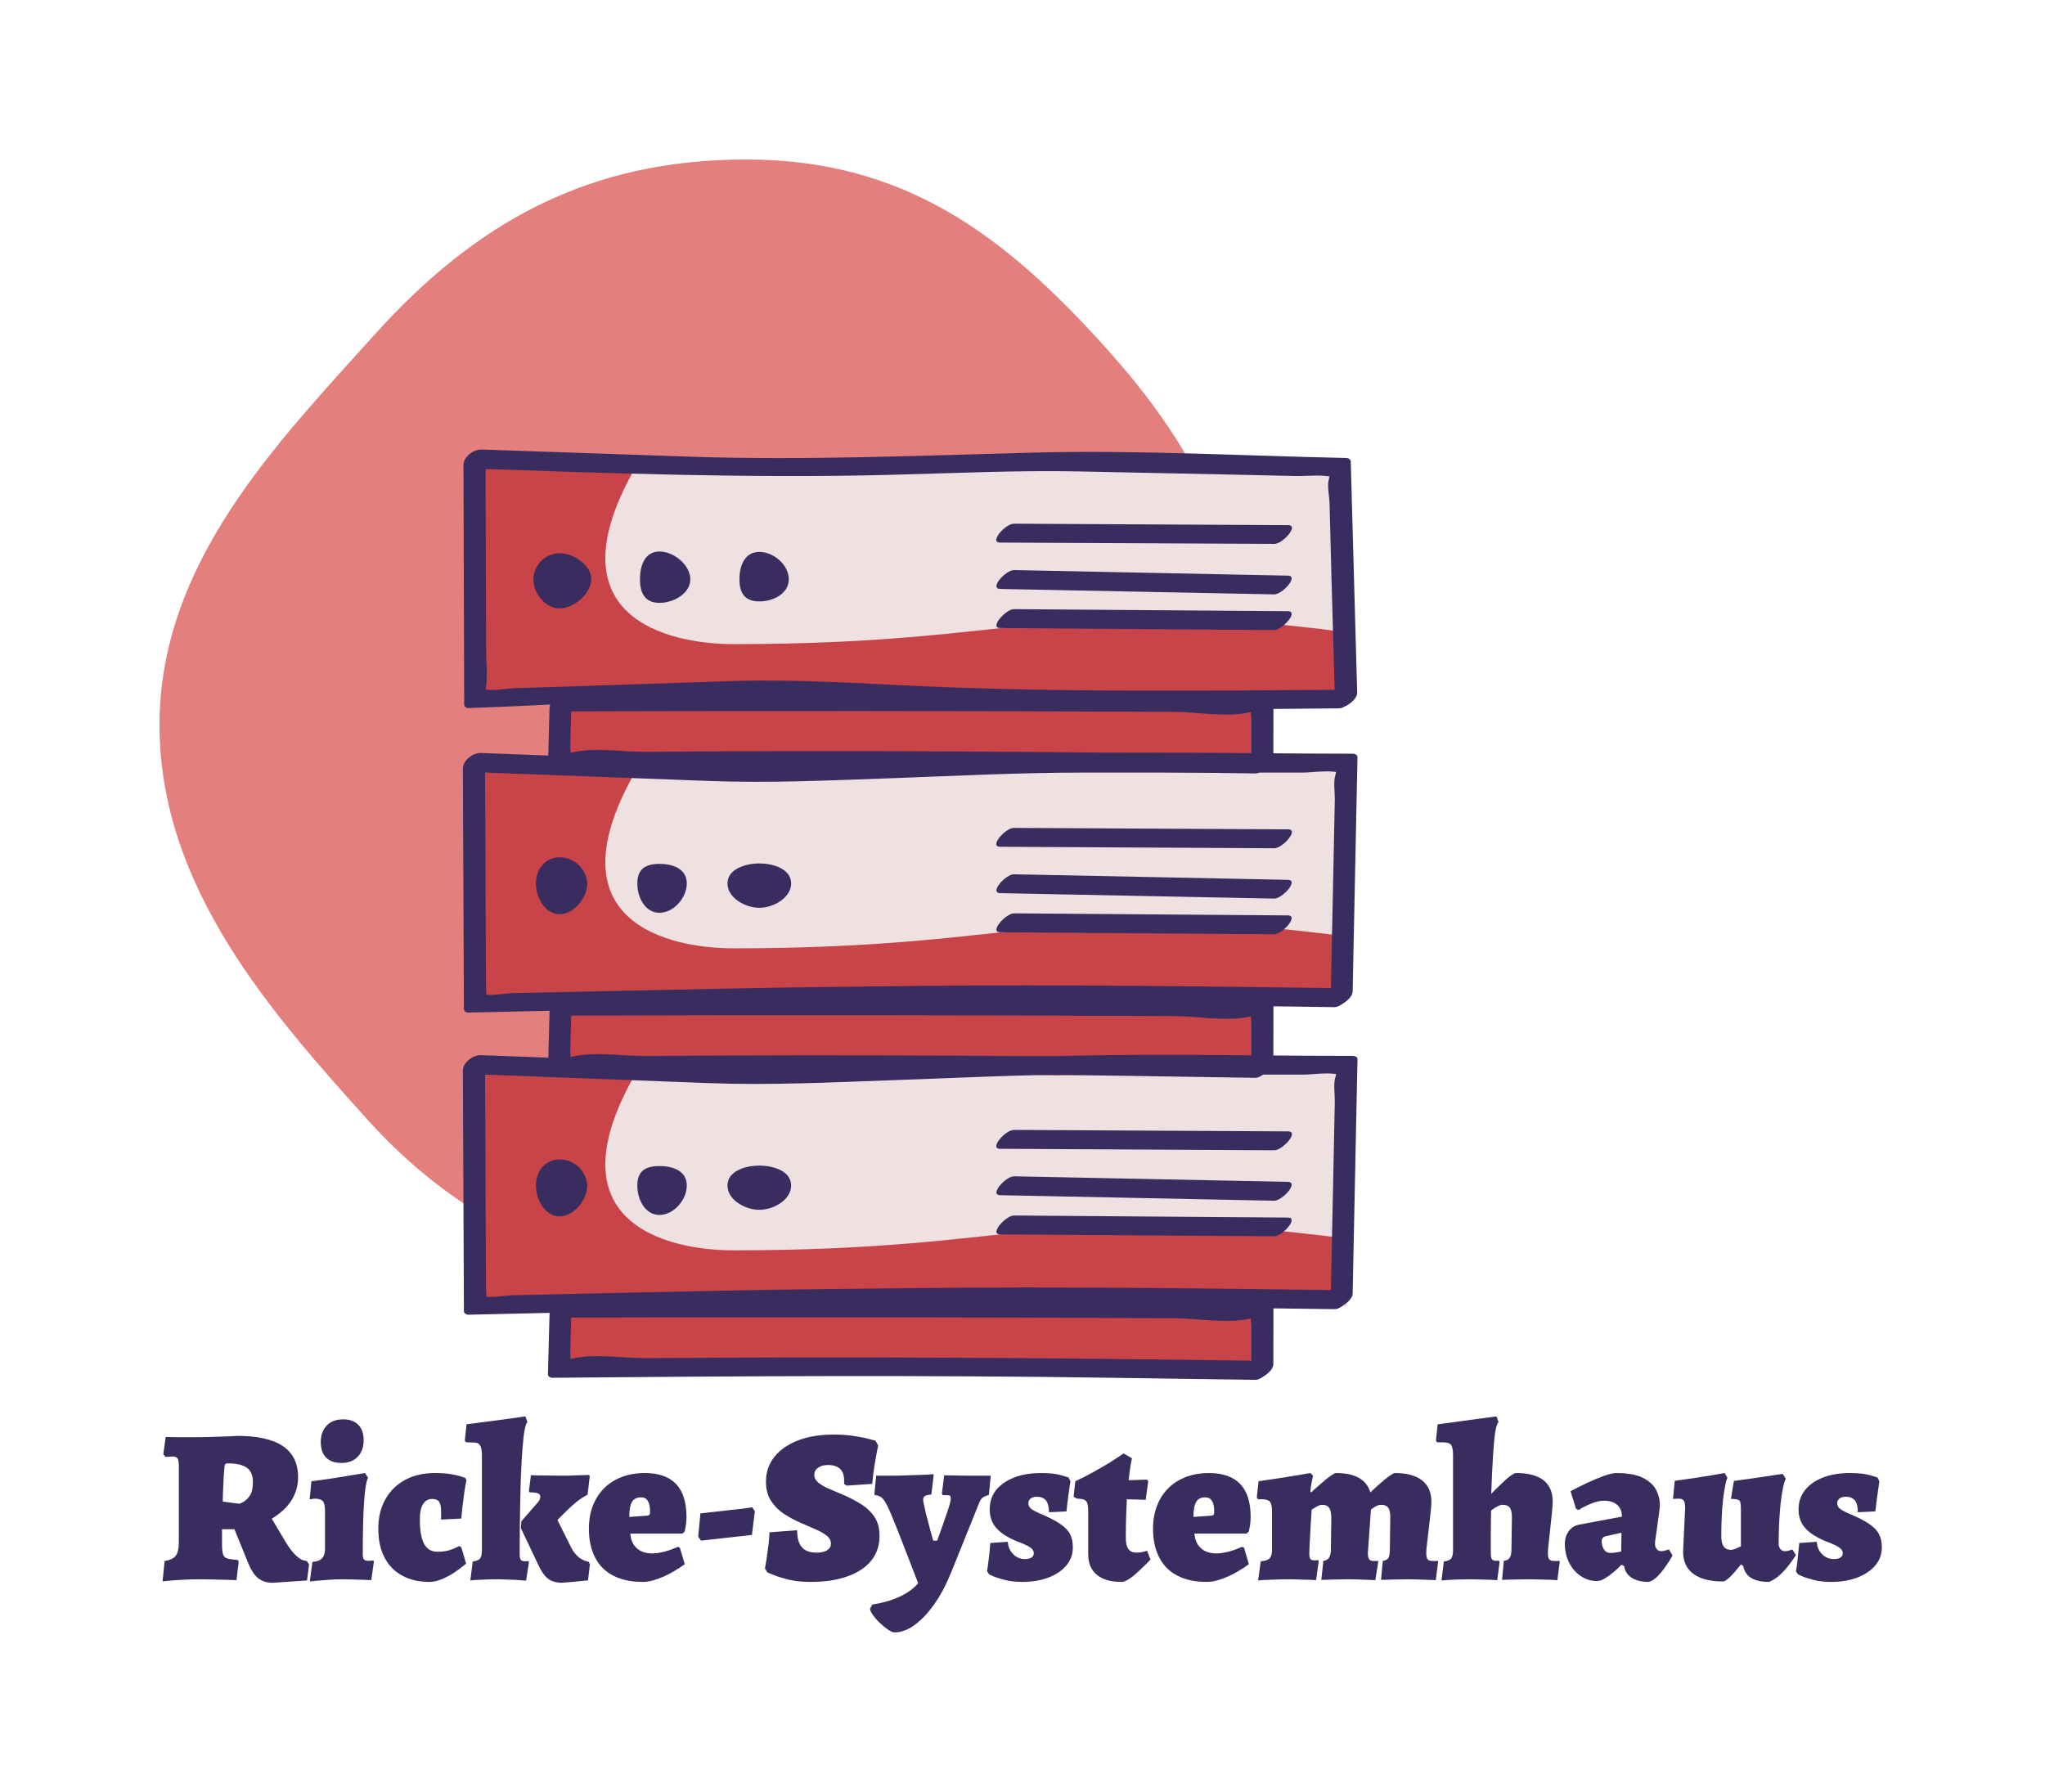 <svg xmlns="http://www.w3.org/2000/svg" version="1.1" xmlns:xlink="http://www.w3.org/1999/xlink" viewBox="0 0 13.974 12.245"><g transform="matrix(1,0,0,1,1.09,9.68)"><g clip-path="url(#SvgjsClipPath1001)"><g clip-path="url(#SvgjsClipPath1000c0fad457-b98c-492a-a9b5-c9fb8c4ff04e)"><path d=" M 7.46 -4.769 C 7.46 -3.663 7.118 -2.888 6.455 -2.151 C 5.761 -1.379 5.177 -0.883 4.098 -0.883 C 3.02 -0.883 2.117 -1.255 1.423 -2.026 C 0.759 -2.763 0 -3.621 0 -4.726 C 0 -5.832 0.802 -6.651 1.465 -7.388 C 2.159 -8.16 2.93 -8.59 4.008 -8.59 C 5.086 -8.59 5.767 -8.079 6.462 -7.308 C 7.125 -6.571 7.46 -5.874 7.46 -4.769 Z" fill="#e37f7c" transform="matrix(1,0,0,1,0,0)" fill-rule="nonzero"></path></g><g clip-path="url(#SvgjsClipPath1000c0fad457-b98c-492a-a9b5-c9fb8c4ff04e)"><path d=" M 8.065 -4.957 L 6.118 -4.927 L 4.146 -4.925 L 2.164 -4.914 L 2.199 -6.485 L 4.146 -6.547 L 6.118 -6.535 L 8.094 -6.522 L 8.065 -4.957 Z" fill="#efe0e2" transform="matrix(1,0,0,1,0,0)" fill-rule="nonzero"></path></g><g clip-path="url(#SvgjsClipPath1000c0fad457-b98c-492a-a9b5-c9fb8c4ff04e)"><path d=" M 8.064 -2.878 L 6.118 -2.807 L 4.146 -2.822 L 2.189 -2.866 L 2.18 -4.43 L 4.146 -4.481 L 6.118 -4.453 L 8.068 -4.411 L 8.064 -2.878 Z" fill="#efe0e2" transform="matrix(1,0,0,1,0,0)" fill-rule="nonzero"></path></g><g clip-path="url(#SvgjsClipPath1000c0fad457-b98c-492a-a9b5-c9fb8c4ff04e)"><path d=" M 8.115 -0.751 L 6.118 -0.801 L 4.146 -0.824 L 2.186 -0.798 L 2.156 -2.396 L 4.146 -2.414 L 6.118 -2.329 L 8.106 -2.394 L 8.115 -0.751 Z" fill="#efe0e2" transform="matrix(1,0,0,1,0,0)" fill-rule="nonzero"></path></g><g clip-path="url(#SvgjsClipPath1000c0fad457-b98c-492a-a9b5-c9fb8c4ff04e)"><path d=" M 8.113 -5.359 C 6.107 -5.62 5.948 -5.278 3.922 -5.278 C 3.483 -5.278 2.645 -5.456 3.27 -6.516 L 2.192 -6.516 C 2.19 -6.514 2.188 -6.511 2.186 -6.508 C 2.182 -6.503 2.178 -6.497 2.174 -6.492 L 2.174 -4.926 L 4.5 -4.926 C 4.709 -4.963 4.92 -4.981 5.132 -4.98 C 5.472 -4.982 5.812 -4.964 6.15 -4.926 L 7.887 -4.926 C 7.95 -4.936 8.015 -4.947 8.084 -4.959 C 8.086 -4.959 8.087 -4.96 8.089 -4.961 Z" fill="#c84449" transform="matrix(1,0,0,1,0,0)" fill-rule="nonzero"></path></g><g clip-path="url(#SvgjsClipPath1000c0fad457-b98c-492a-a9b5-c9fb8c4ff04e)"><path d=" M 2.555 -5.721 C 2.555 -5.624 2.636 -5.522 2.734 -5.522 C 2.831 -5.522 2.95 -5.624 2.95 -5.721 C 2.95 -5.819 2.831 -5.899 2.734 -5.899 C 2.636 -5.898 2.556 -5.819 2.555 -5.721 Z" fill="#382d5e" transform="matrix(1,0,0,1,0,0)" fill-rule="nonzero"></path></g><g clip-path="url(#SvgjsClipPath1000c0fad457-b98c-492a-a9b5-c9fb8c4ff04e)"><path d=" M 3.283 -5.721 C 3.283 -5.624 3.319 -5.56 3.416 -5.56 C 3.514 -5.56 3.627 -5.624 3.627 -5.721 C 3.627 -5.819 3.514 -5.911 3.416 -5.911 C 3.319 -5.911 3.283 -5.819 3.283 -5.721 Z" fill="#382d5e" transform="matrix(1,0,0,1,0,0)" fill-rule="nonzero"></path></g><g clip-path="url(#SvgjsClipPath1000c0fad457-b98c-492a-a9b5-c9fb8c4ff04e)"><path d=" M 3.963 -5.721 C 3.963 -5.624 4.001 -5.57 4.099 -5.57 C 4.196 -5.57 4.3 -5.624 4.3 -5.721 C 4.3 -5.819 4.197 -5.908 4.099 -5.908 C 4.001 -5.908 3.963 -5.819 3.963 -5.721 Z" fill="#382d5e" transform="matrix(1,0,0,1,0,0)" fill-rule="nonzero"></path></g><g clip-path="url(#SvgjsClipPath1000c0fad457-b98c-492a-a9b5-c9fb8c4ff04e)"><path d=" M 8.155 -4.967 C 7.172 -4.959 6.196 -4.948 5.214 -4.99 C 4.785 -5.009 4.356 -5.039 3.927 -5.026 L 2.904 -4.992 L 2.434 -4.977 C 2.366 -4.975 2.275 -4.956 2.208 -4.97 C 2.252 -4.961 2.222 -4.943 2.233 -4.999 C 2.238 -5.059 2.238 -5.118 2.232 -5.177 L 2.23 -5.731 L 2.228 -6.585 L 2.106 -6.479 C 3.072 -6.446 4.03 -6.41 4.997 -6.435 C 5.429 -6.446 5.862 -6.467 6.294 -6.458 L 7.305 -6.437 L 7.758 -6.427 C 7.837 -6.425 7.933 -6.438 8.01 -6.421 C 7.975 -6.429 8.005 -6.454 7.99 -6.403 C 7.978 -6.36 7.993 -6.292 7.995 -6.247 L 8.009 -5.705 L 8.033 -4.862 C 8.035 -4.8 8.185 -4.882 8.184 -4.945 L 8.14 -6.527 C 8.139 -6.541 8.123 -6.55 8.111 -6.55 C 7.401 -6.565 6.688 -6.605 5.977 -6.587 C 5.192 -6.566 4.409 -6.533 3.623 -6.559 L 2.2 -6.608 C 2.147 -6.61 2.077 -6.558 2.077 -6.502 L 2.082 -4.864 C 2.082 -4.851 2.099 -4.84 2.11 -4.841 C 2.824 -4.864 3.548 -4.929 4.261 -4.898 C 5.044 -4.865 5.825 -4.819 6.608 -4.826 L 8.061 -4.839 C 8.118 -4.839 8.233 -4.968 8.155 -4.967 Z" fill="#382d5e" transform="matrix(1,0,0,1,0,0)" fill-rule="nonzero"></path></g><g clip-path="url(#SvgjsClipPath1000c0fad457-b98c-492a-a9b5-c9fb8c4ff04e)"><path d=" M 7.71 -5.746 L 5.839 -5.784 C 5.783 -5.785 5.667 -5.657 5.745 -5.655 L 7.616 -5.618 C 7.672 -5.616 7.788 -5.745 7.71 -5.746 Z" fill="#382d5e" transform="matrix(1,0,0,1,0,0)" fill-rule="nonzero"></path></g><g clip-path="url(#SvgjsClipPath1000c0fad457-b98c-492a-a9b5-c9fb8c4ff04e)"><path d=" M 7.712 -6.091 L 5.838 -6.101 C 5.781 -6.101 5.666 -5.973 5.744 -5.972 L 7.618 -5.963 C 7.674 -5.962 7.79 -6.091 7.712 -6.091 Z" fill="#382d5e" transform="matrix(1,0,0,1,0,0)" fill-rule="nonzero"></path></g><g clip-path="url(#SvgjsClipPath1000c0fad457-b98c-492a-a9b5-c9fb8c4ff04e)"><path d=" M 7.71 -5.503 L 5.839 -5.517 C 5.783 -5.517 5.667 -5.388 5.745 -5.388 L 7.616 -5.374 C 7.672 -5.374 7.788 -5.502 7.71 -5.503 Z" fill="#382d5e" transform="matrix(1,0,0,1,0,0)" fill-rule="nonzero"></path></g><g clip-path="url(#SvgjsClipPath1000c0fad457-b98c-492a-a9b5-c9fb8c4ff04e)"><path d=" M 7.536 -4.458 L 5.132 -4.493 L 2.729 -4.473 L 2.741 -4.883 L 5.132 -4.891 L 7.537 -4.876 L 7.536 -4.458 Z" fill="#c84449" transform="matrix(1,0,0,1,0,0)" fill-rule="nonzero"></path></g><g clip-path="url(#SvgjsClipPath1000c0fad457-b98c-492a-a9b5-c9fb8c4ff04e)"><path d=" M 7.583 -4.522 C 6.163 -4.543 4.747 -4.554 3.328 -4.542 C 3.174 -4.54 2.967 -4.575 2.817 -4.537 C 2.805 -4.535 2.791 -4.534 2.779 -4.537 C 2.822 -4.519 2.805 -4.538 2.807 -4.591 L 2.816 -4.924 L 2.694 -4.818 C 4.109 -4.823 5.523 -4.822 6.938 -4.815 C 7.092 -4.814 7.297 -4.776 7.448 -4.812 C 7.461 -4.814 7.474 -4.814 7.487 -4.811 C 7.443 -4.83 7.461 -4.808 7.461 -4.755 L 7.461 -4.416 C 7.461 -4.356 7.611 -4.437 7.611 -4.499 L 7.612 -4.917 C 7.612 -4.93 7.595 -4.94 7.584 -4.94 C 6.314 -4.948 5.044 -4.955 3.773 -4.95 L 2.788 -4.947 C 2.733 -4.947 2.667 -4.898 2.665 -4.841 L 2.654 -4.431 C 2.653 -4.418 2.671 -4.408 2.682 -4.408 C 3.96 -4.419 5.235 -4.427 6.513 -4.408 L 7.489 -4.394 C 7.546 -4.393 7.661 -4.521 7.583 -4.522 Z" fill="#382d5e" transform="matrix(1,0,0,1,0,0)" fill-rule="nonzero"></path></g><g clip-path="url(#SvgjsClipPath1000c0fad457-b98c-492a-a9b5-c9fb8c4ff04e)"><path d=" M 8.113 -3.28 C 6.107 -3.541 5.948 -3.199 3.922 -3.199 C 3.483 -3.199 2.645 -3.377 3.27 -4.438 L 2.192 -4.438 C 2.19 -4.435 2.188 -4.432 2.186 -4.429 C 2.182 -4.424 2.178 -4.418 2.174 -4.413 L 2.174 -2.847 L 4.5 -2.847 C 4.709 -2.884 4.92 -2.902 5.132 -2.901 C 5.472 -2.903 5.812 -2.885 6.15 -2.847 L 7.887 -2.847 C 7.95 -2.857 8.015 -2.868 8.084 -2.88 C 8.086 -2.881 8.087 -2.881 8.089 -2.882 Z" fill="#c84449" transform="matrix(1,0,0,1,0,0)" fill-rule="nonzero"></path></g><g clip-path="url(#SvgjsClipPath1000c0fad457-b98c-492a-a9b5-c9fb8c4ff04e)"><path d=" M 2.572 -3.642 C 2.572 -3.545 2.636 -3.432 2.734 -3.432 C 2.831 -3.432 2.923 -3.545 2.923 -3.642 C 2.917 -3.743 2.834 -3.821 2.734 -3.821 C 2.636 -3.821 2.572 -3.74 2.572 -3.642 Z" fill="#382d5e" transform="matrix(1,0,0,1,0,0)" fill-rule="nonzero"></path></g><g clip-path="url(#SvgjsClipPath1000c0fad457-b98c-492a-a9b5-c9fb8c4ff04e)"><path d=" M 3.265 -3.642 C 3.265 -3.545 3.319 -3.442 3.416 -3.442 C 3.514 -3.442 3.603 -3.545 3.603 -3.642 C 3.603 -3.74 3.514 -3.776 3.416 -3.776 C 3.319 -3.776 3.265 -3.74 3.265 -3.642 Z" fill="#382d5e" transform="matrix(1,0,0,1,0,0)" fill-rule="nonzero"></path></g><g clip-path="url(#SvgjsClipPath1000c0fad457-b98c-492a-a9b5-c9fb8c4ff04e)"><path d=" M 3.881 -3.642 C 3.881 -3.545 4.001 -3.476 4.099 -3.476 C 4.196 -3.476 4.316 -3.545 4.316 -3.642 C 4.316 -3.74 4.197 -3.779 4.099 -3.779 C 4.001 -3.779 3.881 -3.74 3.881 -3.642 Z" fill="#382d5e" transform="matrix(1,0,0,1,0,0)" fill-rule="nonzero"></path></g><g clip-path="url(#SvgjsClipPath1000c0fad457-b98c-492a-a9b5-c9fb8c4ff04e)"><path d=" M 8.125 -2.926 C 7.142 -2.939 6.161 -2.952 5.179 -2.942 C 4.749 -2.937 4.319 -2.933 3.889 -2.924 L 2.853 -2.902 L 2.41 -2.893 C 2.355 -2.892 2.256 -2.869 2.203 -2.888 C 2.247 -2.872 2.231 -2.88 2.231 -2.938 L 2.23 -3.116 L 2.228 -3.671 L 2.224 -4.511 L 2.102 -4.405 L 3.747 -4.343 C 4.171 -4.327 4.591 -4.347 5.015 -4.362 C 5.448 -4.378 5.88 -4.4 6.313 -4.4 L 7.328 -4.4 L 7.81 -4.4 C 7.883 -4.4 7.986 -4.419 8.057 -4.4 C 8.017 -4.411 8.051 -4.431 8.035 -4.383 C 8.02 -4.339 8.032 -4.262 8.031 -4.216 L 8.02 -3.674 L 8.002 -2.82 C 8.001 -2.76 8.152 -2.841 8.153 -2.903 L 8.186 -4.506 C 8.187 -4.519 8.169 -4.529 8.158 -4.529 C 7.44 -4.529 6.72 -4.549 6.002 -4.523 C 5.211 -4.495 4.424 -4.45 3.633 -4.479 L 2.196 -4.534 C 2.143 -4.536 2.073 -4.484 2.073 -4.428 L 2.08 -2.783 C 2.08 -2.77 2.097 -2.759 2.108 -2.76 C 3.598 -2.791 5.089 -2.837 6.579 -2.817 L 8.03 -2.797 C 8.088 -2.797 8.203 -2.925 8.125 -2.926 Z" fill="#382d5e" transform="matrix(1,0,0,1,0,0)" fill-rule="nonzero"></path></g><g clip-path="url(#SvgjsClipPath1000c0fad457-b98c-492a-a9b5-c9fb8c4ff04e)"><path d=" M 7.71 -3.667 L 5.839 -3.705 C 5.783 -3.706 5.667 -3.578 5.745 -3.576 L 7.616 -3.539 C 7.672 -3.537 7.788 -3.666 7.71 -3.667 Z" fill="#382d5e" transform="matrix(1,0,0,1,0,0)" fill-rule="nonzero"></path></g><g clip-path="url(#SvgjsClipPath1000c0fad457-b98c-492a-a9b5-c9fb8c4ff04e)"><path d=" M 7.712 -4.012 L 5.838 -4.022 C 5.781 -4.022 5.666 -3.894 5.744 -3.893 L 7.618 -3.883 C 7.674 -3.883 7.79 -4.012 7.712 -4.012 Z" fill="#382d5e" transform="matrix(1,0,0,1,0,0)" fill-rule="nonzero"></path></g><g clip-path="url(#SvgjsClipPath1000c0fad457-b98c-492a-a9b5-c9fb8c4ff04e)"><path d=" M 7.71 -3.424 L 5.839 -3.438 C 5.783 -3.438 5.667 -3.309 5.745 -3.309 L 7.616 -3.295 C 7.672 -3.295 7.788 -3.423 7.71 -3.424 Z" fill="#382d5e" transform="matrix(1,0,0,1,0,0)" fill-rule="nonzero"></path></g><g clip-path="url(#SvgjsClipPath1000c0fad457-b98c-492a-a9b5-c9fb8c4ff04e)"><path d=" M 7.536 -2.379 L 5.132 -2.414 L 2.729 -2.393 L 2.741 -2.804 L 5.132 -2.812 L 7.537 -2.797 L 7.536 -2.379 Z" fill="#c84449" transform="matrix(1,0,0,1,0,0)" fill-rule="nonzero"></path></g><g clip-path="url(#SvgjsClipPath1000c0fad457-b98c-492a-a9b5-c9fb8c4ff04e)"><path d=" M 7.583 -2.443 C 6.163 -2.464 4.747 -2.475 3.328 -2.463 C 3.174 -2.461 2.967 -2.496 2.817 -2.458 C 2.805 -2.456 2.791 -2.455 2.779 -2.458 C 2.822 -2.44 2.805 -2.459 2.807 -2.512 L 2.816 -2.845 L 2.694 -2.739 C 4.109 -2.744 5.523 -2.743 6.938 -2.736 C 7.092 -2.735 7.297 -2.697 7.448 -2.732 C 7.461 -2.735 7.474 -2.735 7.487 -2.732 C 7.443 -2.751 7.461 -2.728 7.461 -2.676 L 7.461 -2.337 C 7.461 -2.277 7.611 -2.358 7.611 -2.42 L 7.612 -2.838 C 7.612 -2.851 7.595 -2.861 7.584 -2.861 C 6.314 -2.869 5.044 -2.876 3.773 -2.871 L 2.788 -2.868 C 2.733 -2.868 2.667 -2.819 2.665 -2.762 L 2.654 -2.352 C 2.653 -2.339 2.671 -2.329 2.682 -2.329 C 3.96 -2.34 5.235 -2.348 6.513 -2.329 L 7.489 -2.314 C 7.546 -2.314 7.661 -2.442 7.583 -2.443 Z" fill="#382d5e" transform="matrix(1,0,0,1,0,0)" fill-rule="nonzero"></path></g><g clip-path="url(#SvgjsClipPath1000c0fad457-b98c-492a-a9b5-c9fb8c4ff04e)"><path d=" M 8.113 -1.215 C 6.107 -1.477 5.948 -1.135 3.922 -1.135 C 3.483 -1.135 2.645 -1.313 3.27 -2.373 L 2.192 -2.373 C 2.19 -2.37 2.188 -2.368 2.186 -2.365 C 2.182 -2.359 2.178 -2.354 2.174 -2.348 L 2.174 -0.783 L 4.5 -0.783 C 4.709 -0.819 4.92 -0.838 5.132 -0.837 C 5.472 -0.838 5.812 -0.82 6.15 -0.783 L 7.887 -0.783 C 7.95 -0.793 8.015 -0.803 8.084 -0.816 C 8.086 -0.816 8.087 -0.817 8.089 -0.817 Z" fill="#c84449" transform="matrix(1,0,0,1,0,0)" fill-rule="nonzero"></path></g><g clip-path="url(#SvgjsClipPath1000c0fad457-b98c-492a-a9b5-c9fb8c4ff04e)"><path d=" M 2.572 -1.578 C 2.572 -1.48 2.636 -1.367 2.734 -1.367 C 2.831 -1.367 2.923 -1.48 2.923 -1.578 C 2.917 -1.678 2.834 -1.757 2.734 -1.756 C 2.636 -1.756 2.572 -1.676 2.572 -1.578 Z" fill="#382d5e" transform="matrix(1,0,0,1,0,0)" fill-rule="nonzero"></path></g><g clip-path="url(#SvgjsClipPath1000c0fad457-b98c-492a-a9b5-c9fb8c4ff04e)"><path d=" M 3.265 -1.578 C 3.265 -1.48 3.319 -1.377 3.416 -1.377 C 3.514 -1.377 3.603 -1.48 3.603 -1.578 C 3.603 -1.675 3.514 -1.711 3.416 -1.711 C 3.319 -1.711 3.265 -1.676 3.265 -1.578 Z" fill="#382d5e" transform="matrix(1,0,0,1,0,0)" fill-rule="nonzero"></path></g><g clip-path="url(#SvgjsClipPath1000c0fad457-b98c-492a-a9b5-c9fb8c4ff04e)"><path d=" M 3.881 -1.578 C 3.881 -1.48 4.001 -1.412 4.099 -1.412 C 4.196 -1.412 4.316 -1.48 4.316 -1.578 C 4.316 -1.676 4.197 -1.714 4.099 -1.714 C 4.001 -1.714 3.881 -1.676 3.881 -1.578 Z" fill="#382d5e" transform="matrix(1,0,0,1,0,0)" fill-rule="nonzero"></path></g><g clip-path="url(#SvgjsClipPath1000c0fad457-b98c-492a-a9b5-c9fb8c4ff04e)"><path d=" M 8.125 -0.862 C 7.142 -0.875 6.161 -0.888 5.179 -0.877 C 4.749 -0.872 4.319 -0.869 3.889 -0.86 L 2.853 -0.838 L 2.41 -0.828 C 2.355 -0.827 2.256 -0.805 2.203 -0.824 C 2.247 -0.808 2.231 -0.815 2.231 -0.874 L 2.23 -1.052 L 2.228 -1.606 L 2.224 -2.446 L 2.102 -2.341 L 3.747 -2.278 C 4.171 -2.262 4.591 -2.283 5.015 -2.298 C 5.448 -2.313 5.88 -2.336 6.313 -2.336 L 7.328 -2.336 L 7.81 -2.336 C 7.883 -2.336 7.986 -2.354 8.057 -2.336 C 8.017 -2.346 8.051 -2.366 8.035 -2.318 C 8.02 -2.274 8.032 -2.198 8.031 -2.152 L 8.02 -1.609 L 8.002 -0.756 C 8.001 -0.696 8.152 -0.777 8.153 -0.839 L 8.186 -2.442 C 8.187 -2.455 8.169 -2.464 8.158 -2.464 C 7.44 -2.464 6.72 -2.484 6.002 -2.458 C 5.211 -2.43 4.424 -2.385 3.633 -2.415 L 2.196 -2.469 C 2.143 -2.471 2.073 -2.419 2.073 -2.363 L 2.08 -0.718 C 2.08 -0.705 2.097 -0.695 2.108 -0.695 C 3.598 -0.727 5.089 -0.772 6.579 -0.752 L 8.03 -0.733 C 8.088 -0.732 8.203 -0.861 8.125 -0.862 Z" fill="#382d5e" transform="matrix(1,0,0,1,0,0)" fill-rule="nonzero"></path></g><g clip-path="url(#SvgjsClipPath1000c0fad457-b98c-492a-a9b5-c9fb8c4ff04e)"><path d=" M 7.71 -1.603 L 5.839 -1.641 C 5.783 -1.642 5.667 -1.513 5.745 -1.512 L 7.616 -1.474 C 7.672 -1.473 7.788 -1.601 7.71 -1.603 Z" fill="#382d5e" transform="matrix(1,0,0,1,0,0)" fill-rule="nonzero"></path></g><g clip-path="url(#SvgjsClipPath1000c0fad457-b98c-492a-a9b5-c9fb8c4ff04e)"><path d=" M 7.712 -1.948 L 5.838 -1.958 C 5.781 -1.958 5.666 -1.829 5.744 -1.829 L 7.618 -1.819 C 7.674 -1.819 7.79 -1.947 7.712 -1.948 Z" fill="#382d5e" transform="matrix(1,0,0,1,0,0)" fill-rule="nonzero"></path></g><g clip-path="url(#SvgjsClipPath1000c0fad457-b98c-492a-a9b5-c9fb8c4ff04e)"><path d=" M 7.71 -1.359 L 5.839 -1.373 C 5.783 -1.373 5.667 -1.245 5.745 -1.244 L 7.616 -1.231 C 7.672 -1.23 7.788 -1.359 7.71 -1.359 Z" fill="#382d5e" transform="matrix(1,0,0,1,0,0)" fill-rule="nonzero"></path></g><g clip-path="url(#SvgjsClipPath1000c0fad457-b98c-492a-a9b5-c9fb8c4ff04e)"><path d=" M 7.536 -0.314 L 5.132 -0.35 L 2.729 -0.329 L 2.741 -0.739 L 5.132 -0.747 L 7.537 -0.732 L 7.536 -0.314 Z" fill="#c84449" transform="matrix(1,0,0,1,0,0)" fill-rule="nonzero"></path></g><g clip-path="url(#SvgjsClipPath1000c0fad457-b98c-492a-a9b5-c9fb8c4ff04e)"><path d=" M 7.583 -0.379 C 6.163 -0.4 4.747 -0.41 3.328 -0.398 C 3.174 -0.397 2.967 -0.432 2.817 -0.394 C 2.805 -0.391 2.791 -0.391 2.779 -0.393 C 2.822 -0.375 2.805 -0.395 2.807 -0.448 L 2.816 -0.781 L 2.694 -0.675 C 4.109 -0.68 5.523 -0.678 6.938 -0.671 C 7.092 -0.67 7.297 -0.633 7.448 -0.668 C 7.461 -0.67 7.474 -0.67 7.487 -0.668 C 7.443 -0.687 7.461 -0.664 7.461 -0.612 L 7.461 -0.273 C 7.461 -0.212 7.611 -0.294 7.611 -0.356 L 7.612 -0.774 C 7.612 -0.787 7.595 -0.796 7.584 -0.796 C 6.314 -0.804 5.044 -0.811 3.773 -0.807 L 2.788 -0.803 C 2.733 -0.803 2.667 -0.755 2.665 -0.697 L 2.654 -0.287 C 2.653 -0.274 2.671 -0.264 2.682 -0.264 C 3.96 -0.276 5.235 -0.283 6.513 -0.264 L 7.489 -0.25 C 7.546 -0.249 7.661 -0.378 7.583 -0.379 Z" fill="#382d5e" transform="matrix(1,0,0,1,0,0)" fill-rule="nonzero"></path></g></g><g><path d=" M 0.775 1.137 Q 0.713 1.137 0.673 1.105 Q 0.635 1.074 0.605 1 L 0.512 0.771 L 0.427 0.771 L 0.427 0.873 Q 0.427 0.919 0.434 0.942 Q 0.441 0.965 0.464 0.971 Q 0.486 0.978 0.534 0.981 L 0.541 0.993 L 0.526 1.119 Q 0.526 1.119 0.498 1.118 Q 0.47 1.117 0.427 1.116 Q 0.386 1.115 0.345 1.114 Q 0.304 1.113 0.281 1.113 Q 0.225 1.113 0.165 1.116 Q 0.105 1.119 0.063 1.123 Q 0.021 1.127 0.021 1.127 L 0.035 0.988 Q 0.09 0.98 0.111 0.952 Q 0.132 0.924 0.132 0.861 L 0.132 0.341 Q 0.132 0.303 0.124 0.289 Q 0.116 0.274 0.093 0.274 Q 0.076 0.274 0.059 0.276 Q 0.041 0.277 0.041 0.277 L 0.026 0.259 L 0.042 0.141 Q 0.042 0.141 0.066 0.141 Q 0.09 0.141 0.125 0.142 Q 0.161 0.142 0.197 0.142 Q 0.233 0.142 0.255 0.142 Q 0.282 0.142 0.328 0.141 Q 0.373 0.139 0.421 0.138 Q 0.468 0.136 0.5 0.135 Q 0.532 0.133 0.532 0.133 Q 0.74 0.133 0.843 0.203 Q 0.947 0.273 0.947 0.415 Q 0.947 0.502 0.901 0.575 Q 0.855 0.646 0.767 0.699 L 0.86 0.855 Q 0.898 0.919 0.935 0.953 Q 0.972 0.987 1.005 0.987 L 1.022 1.011 L 1.008 1.121 L 0.775 1.137 M 0.546 0.597 Q 0.572 0.587 0.589 0.573 Q 0.606 0.559 0.617 0.542 Q 0.629 0.525 0.633 0.501 Q 0.638 0.477 0.638 0.446 Q 0.638 0.381 0.597 0.351 Q 0.556 0.321 0.468 0.321 Q 0.453 0.321 0.449 0.327 Q 0.444 0.333 0.443 0.354 Q 0.438 0.411 0.436 0.468 Q 0.433 0.525 0.432 0.582 L 0.546 0.597 M 1.027 1.128 L 1.045 0.994 Q 1.089 0.992 1.11 0.97 Q 1.131 0.948 1.131 0.906 L 1.131 0.649 Q 1.131 0.597 1.117 0.58 Q 1.102 0.562 1.059 0.562 Q 1.053 0.562 1.039 0.565 Q 1.026 0.567 1.026 0.567 L 1.038 0.443 Q 1.105 0.435 1.171 0.425 Q 1.236 0.415 1.289 0.406 Q 1.342 0.397 1.374 0.392 Q 1.405 0.387 1.405 0.387 L 1.425 0.42 Q 1.416 0.436 1.409 0.478 Q 1.402 0.519 1.398 0.584 Q 1.393 0.649 1.391 0.74 Q 1.389 0.829 1.389 0.942 Q 1.389 0.968 1.397 0.977 Q 1.405 0.987 1.426 0.987 Q 1.437 0.987 1.449 0.986 Q 1.461 0.984 1.461 0.984 L 1.465 0.992 L 1.447 1.119 Q 1.447 1.119 1.426 1.118 Q 1.404 1.117 1.372 1.116 Q 1.339 1.115 1.305 1.114 Q 1.27 1.113 1.245 1.113 Q 1.201 1.113 1.15 1.117 Q 1.099 1.121 1.063 1.124 Q 1.027 1.128 1.027 1.128 M 1.243 0.318 Q 1.174 0.318 1.138 0.281 Q 1.102 0.244 1.102 0.175 Q 1.102 0.103 1.144 0.061 Q 1.185 0.02 1.255 0.02 Q 1.321 0.02 1.358 0.057 Q 1.395 0.095 1.395 0.162 Q 1.395 0.234 1.354 0.276 Q 1.314 0.318 1.243 0.318 M 1.845 1.131 Q 1.735 1.131 1.657 1.087 Q 1.578 1.044 1.537 0.963 Q 1.495 0.882 1.495 0.768 Q 1.495 0.652 1.543 0.567 Q 1.591 0.481 1.678 0.434 Q 1.765 0.387 1.882 0.387 Q 1.948 0.387 1.994 0.395 Q 2.04 0.403 2.065 0.412 Q 2.089 0.42 2.089 0.42 L 2.097 0.436 Q 2.097 0.436 2.09 0.474 Q 2.083 0.511 2.076 0.571 Q 2.068 0.63 2.062 0.698 L 1.924 0.705 L 1.924 0.651 Q 1.924 0.603 1.911 0.584 Q 1.897 0.564 1.864 0.564 Q 1.822 0.564 1.801 0.599 Q 1.779 0.633 1.779 0.704 Q 1.779 0.818 1.808 0.871 Q 1.837 0.925 1.9 0.925 Q 1.941 0.925 1.975 0.916 Q 2.008 0.906 2.028 0.896 Q 2.047 0.886 2.047 0.886 L 2.062 0.894 L 2.095 1.006 Q 2.095 1.006 2.072 1.025 Q 2.049 1.044 2.011 1.069 Q 1.974 1.093 1.93 1.112 Q 1.885 1.131 1.845 1.131 M 2.14 0.992 Q 2.166 0.988 2.179 0.98 Q 2.193 0.972 2.198 0.956 Q 2.203 0.941 2.203 0.913 L 2.203 0.265 Q 2.203 0.198 2.176 0.184 Q 2.163 0.178 2.14 0.178 Q 2.118 0.177 2.094 0.177 Q 2.092 0.174 2.091 0.171 Q 2.089 0.168 2.086 0.166 L 2.098 0.054 Q 2.164 0.045 2.235 0.036 Q 2.305 0.027 2.365 0.019 Q 2.425 0.01 2.463 0.005 Q 2.5 0 2.5 0 L 2.514 0.039 Q 2.503 0.049 2.495 0.092 Q 2.487 0.135 2.481 0.21 Q 2.475 0.285 2.47 0.392 Q 2.466 0.499 2.464 0.637 Q 2.461 0.774 2.461 0.942 Q 2.461 0.969 2.469 0.98 Q 2.476 0.99 2.496 0.99 Q 2.5 0.99 2.51 0.989 Q 2.52 0.988 2.52 0.988 L 2.524 0.999 L 2.505 1.122 Q 2.505 1.122 2.484 1.121 Q 2.463 1.119 2.432 1.117 Q 2.401 1.116 2.369 1.115 Q 2.337 1.113 2.313 1.113 Q 2.269 1.113 2.226 1.115 Q 2.182 1.116 2.153 1.118 Q 2.124 1.121 2.124 1.121 L 2.14 0.992 M 2.469 0.763 L 2.473 0.716 L 2.577 0.597 Q 2.592 0.581 2.597 0.57 Q 2.602 0.559 2.602 0.549 Q 2.602 0.532 2.586 0.526 Q 2.569 0.519 2.529 0.519 L 2.524 0.511 L 2.538 0.402 Q 2.538 0.402 2.572 0.403 Q 2.605 0.403 2.655 0.404 Q 2.704 0.405 2.754 0.405 Q 2.796 0.405 2.837 0.403 Q 2.878 0.402 2.907 0.401 Q 2.935 0.4 2.935 0.4 L 2.94 0.408 L 2.925 0.535 Q 2.886 0.555 2.85 0.584 Q 2.814 0.613 2.782 0.645 Q 2.751 0.676 2.719 0.708 L 2.812 0.894 Q 2.833 0.936 2.863 0.961 Q 2.892 0.986 2.932 0.993 L 2.941 1.01 L 2.928 1.121 Q 2.928 1.121 2.912 1.122 Q 2.896 1.123 2.872 1.126 Q 2.847 1.128 2.82 1.131 Q 2.794 1.133 2.772 1.135 Q 2.749 1.137 2.739 1.137 Q 2.683 1.133 2.651 1.106 Q 2.619 1.08 2.589 1.016 L 2.469 0.763 M 3.301 1.131 Q 3.184 1.131 3.102 1.089 Q 3.019 1.047 2.977 0.965 Q 2.934 0.883 2.934 0.768 Q 2.934 0.681 2.961 0.611 Q 2.988 0.541 3.038 0.491 Q 3.088 0.441 3.159 0.414 Q 3.229 0.387 3.316 0.387 Q 3.601 0.387 3.601 0.687 Q 3.601 0.714 3.597 0.742 Q 3.592 0.769 3.589 0.786 L 3.573 0.801 L 3.217 0.801 Q 3.223 0.87 3.265 0.904 Q 3.306 0.939 3.377 0.936 Q 3.448 0.933 3.543 0.891 L 3.556 0.898 L 3.589 1.01 Q 3.556 1.035 3.507 1.063 Q 3.457 1.092 3.403 1.111 Q 3.349 1.131 3.301 1.131 M 3.21 0.687 L 3.334 0.678 Q 3.346 0.676 3.349 0.671 Q 3.352 0.666 3.352 0.651 Q 3.352 0.601 3.337 0.578 Q 3.322 0.553 3.292 0.553 Q 3.247 0.553 3.229 0.584 Q 3.21 0.615 3.21 0.687 M 3.7 0.849 L 3.681 0.822 L 3.696 0.663 L 3.925 0.637 Q 3.997 0.63 4.024 0.625 Q 4.05 0.621 4.05 0.621 L 4.068 0.648 L 4.048 0.81 L 3.7 0.849 M 4.45 1.131 Q 4.363 1.131 4.297 1.115 Q 4.23 1.098 4.192 1.082 Q 4.155 1.067 4.155 1.067 L 4.137 1.04 Q 4.137 1.04 4.141 1.016 Q 4.146 0.992 4.151 0.953 Q 4.156 0.915 4.162 0.872 Q 4.167 0.829 4.168 0.792 L 4.357 0.778 Q 4.357 0.833 4.372 0.866 Q 4.387 0.9 4.417 0.916 Q 4.447 0.931 4.489 0.931 Q 4.536 0.931 4.562 0.915 Q 4.588 0.898 4.588 0.87 Q 4.588 0.837 4.558 0.814 Q 4.527 0.79 4.477 0.769 Q 4.428 0.748 4.374 0.724 Q 4.317 0.699 4.264 0.664 Q 4.212 0.629 4.178 0.576 Q 4.144 0.523 4.144 0.446 Q 4.144 0.348 4.202 0.276 Q 4.26 0.204 4.363 0.164 Q 4.467 0.124 4.606 0.124 Q 4.689 0.124 4.753 0.135 Q 4.818 0.145 4.855 0.156 Q 4.893 0.166 4.893 0.166 L 4.911 0.2 Q 4.911 0.2 4.903 0.236 Q 4.896 0.273 4.886 0.333 Q 4.876 0.393 4.87 0.461 L 4.696 0.473 L 4.678 0.461 Q 4.678 0.461 4.678 0.452 Q 4.678 0.443 4.678 0.436 Q 4.678 0.384 4.65 0.358 Q 4.621 0.332 4.569 0.332 Q 4.527 0.332 4.501 0.35 Q 4.474 0.369 4.474 0.399 Q 4.474 0.429 4.501 0.452 Q 4.528 0.474 4.571 0.493 Q 4.614 0.511 4.663 0.532 Q 4.725 0.558 4.783 0.593 Q 4.842 0.627 4.881 0.68 Q 4.92 0.734 4.92 0.818 Q 4.92 0.915 4.863 0.986 Q 4.806 1.056 4.701 1.093 Q 4.596 1.131 4.45 1.131 M 5.022 1.476 Q 5.005 1.476 4.978 1.457 Q 4.95 1.438 4.922 1.411 Q 4.894 1.385 4.875 1.357 Q 4.855 1.331 4.855 1.314 L 4.87 1.286 Q 4.978 1.269 5.057 1.232 Q 5.136 1.196 5.184 1.14 Q 5.166 1.095 5.143 1.034 Q 5.119 0.974 5.094 0.907 Q 5.068 0.841 5.044 0.779 Q 5.019 0.717 4.999 0.668 Q 4.978 0.619 4.965 0.596 Q 4.948 0.564 4.931 0.552 Q 4.914 0.54 4.888 0.538 L 4.885 0.531 L 4.897 0.405 Q 4.915 0.405 4.933 0.405 Q 4.951 0.405 4.969 0.405 Q 4.987 0.405 5.005 0.405 Q 5.049 0.405 5.098 0.403 Q 5.146 0.402 5.19 0.4 Q 5.233 0.399 5.26 0.397 Q 5.287 0.396 5.287 0.394 L 5.29 0.402 L 5.274 0.534 Q 5.241 0.537 5.23 0.544 Q 5.218 0.552 5.218 0.569 Q 5.218 0.579 5.224 0.604 Q 5.229 0.629 5.236 0.66 Q 5.244 0.692 5.253 0.724 Q 5.262 0.758 5.269 0.786 Q 5.277 0.815 5.282 0.832 Q 5.287 0.849 5.287 0.849 L 5.314 0.849 Q 5.334 0.795 5.351 0.746 Q 5.368 0.698 5.381 0.659 Q 5.394 0.621 5.401 0.596 Q 5.407 0.57 5.407 0.561 Q 5.407 0.546 5.402 0.542 Q 5.397 0.538 5.376 0.538 L 5.352 0.538 L 5.346 0.528 L 5.362 0.402 Q 5.362 0.402 5.391 0.403 Q 5.419 0.403 5.458 0.404 Q 5.497 0.405 5.529 0.405 Q 5.554 0.405 5.58 0.405 Q 5.605 0.405 5.63 0.405 Q 5.655 0.405 5.68 0.405 L 5.667 0.537 Q 5.635 0.546 5.623 0.556 Q 5.611 0.566 5.599 0.596 L 5.409 1.067 Q 5.371 1.161 5.325 1.237 Q 5.278 1.312 5.227 1.366 Q 5.176 1.419 5.125 1.448 Q 5.073 1.476 5.022 1.476 M 5.895 1.131 Q 5.829 1.131 5.778 1.118 Q 5.727 1.105 5.698 1.093 Q 5.67 1.08 5.67 1.08 L 5.655 1.059 Q 5.659 1.032 5.663 1 Q 5.667 0.968 5.671 0.933 Q 5.674 0.898 5.677 0.865 L 5.797 0.857 Q 5.799 0.906 5.833 0.941 Q 5.866 0.975 5.914 0.975 Q 5.941 0.975 5.958 0.965 Q 5.974 0.954 5.974 0.936 Q 5.974 0.921 5.965 0.909 Q 5.955 0.897 5.929 0.883 Q 5.904 0.87 5.853 0.851 Q 5.758 0.811 5.716 0.76 Q 5.673 0.71 5.673 0.636 Q 5.673 0.559 5.716 0.504 Q 5.76 0.449 5.839 0.418 Q 5.917 0.387 6.024 0.387 Q 6.111 0.387 6.161 0.402 Q 6.211 0.417 6.211 0.417 L 6.225 0.443 Q 6.225 0.443 6.22 0.473 Q 6.216 0.504 6.209 0.551 Q 6.202 0.599 6.198 0.649 L 6.078 0.655 Q 6.078 0.655 6.078 0.653 Q 6.078 0.651 6.078 0.649 Q 6.076 0.597 6.056 0.573 Q 6.036 0.549 5.995 0.549 Q 5.968 0.549 5.953 0.561 Q 5.937 0.573 5.937 0.594 Q 5.937 0.613 5.953 0.629 Q 5.97 0.643 6.007 0.66 Q 6.102 0.699 6.152 0.733 Q 6.202 0.766 6.222 0.804 Q 6.241 0.841 6.241 0.895 Q 6.241 0.965 6.197 1.018 Q 6.153 1.071 6.075 1.101 Q 5.997 1.131 5.895 1.131 M 6.574 1.131 Q 6.463 1.131 6.405 1.082 Q 6.346 1.034 6.346 0.942 L 6.346 0.649 Q 6.346 0.596 6.332 0.579 Q 6.318 0.562 6.27 0.562 L 6.246 0.549 L 6.258 0.443 Q 6.321 0.414 6.38 0.381 Q 6.439 0.348 6.486 0.32 Q 6.532 0.291 6.56 0.272 Q 6.588 0.253 6.588 0.253 L 6.645 0.286 Q 6.645 0.286 6.637 0.326 Q 6.63 0.366 6.622 0.436 L 6.748 0.432 L 6.756 0.443 L 6.739 0.57 L 6.61 0.566 Q 6.607 0.623 6.605 0.688 Q 6.603 0.753 6.603 0.833 Q 6.603 0.882 6.621 0.907 Q 6.639 0.931 6.675 0.931 Q 6.7 0.931 6.724 0.925 Q 6.748 0.918 6.748 0.918 L 6.772 0.978 Q 6.772 0.978 6.75 1.001 Q 6.727 1.024 6.695 1.054 Q 6.663 1.085 6.63 1.108 Q 6.597 1.131 6.574 1.131 M 7.156 1.131 Q 7.039 1.131 6.957 1.089 Q 6.874 1.047 6.832 0.965 Q 6.789 0.883 6.789 0.768 Q 6.789 0.681 6.816 0.611 Q 6.843 0.541 6.893 0.491 Q 6.943 0.441 7.014 0.414 Q 7.084 0.387 7.171 0.387 Q 7.456 0.387 7.456 0.687 Q 7.456 0.714 7.452 0.742 Q 7.447 0.769 7.444 0.786 L 7.428 0.801 L 7.072 0.801 Q 7.078 0.87 7.12 0.904 Q 7.161 0.939 7.232 0.936 Q 7.303 0.933 7.398 0.891 L 7.411 0.898 L 7.444 1.01 Q 7.411 1.035 7.362 1.063 Q 7.312 1.092 7.258 1.111 Q 7.204 1.131 7.156 1.131 M 7.065 0.687 L 7.189 0.678 Q 7.201 0.676 7.204 0.671 Q 7.207 0.666 7.207 0.651 Q 7.207 0.601 7.192 0.578 Q 7.177 0.553 7.147 0.553 Q 7.102 0.553 7.084 0.584 Q 7.065 0.615 7.065 0.687 M 7.953 0.987 Q 7.978 0.984 7.99 0.968 Q 8.002 0.953 8.004 0.918 L 8.007 0.706 Q 8.008 0.649 7.994 0.627 Q 7.98 0.604 7.942 0.604 Q 7.932 0.604 7.92 0.61 Q 7.908 0.615 7.896 0.623 Q 7.884 0.63 7.873 0.637 Q 7.87 0.679 7.867 0.728 Q 7.864 0.777 7.862 0.821 Q 7.86 0.864 7.858 0.895 Q 7.857 0.927 7.857 0.936 Q 7.857 0.965 7.864 0.974 Q 7.872 0.984 7.893 0.984 Q 7.897 0.984 7.907 0.983 Q 7.917 0.982 7.917 0.982 L 7.921 0.99 L 7.903 1.119 Q 7.903 1.119 7.87 1.117 Q 7.837 1.116 7.795 1.115 Q 7.752 1.113 7.72 1.113 Q 7.674 1.113 7.624 1.115 Q 7.575 1.116 7.541 1.118 Q 7.507 1.121 7.507 1.121 L 7.525 0.99 Q 7.569 0.987 7.585 0.97 Q 7.602 0.954 7.602 0.912 L 7.602 0.652 Q 7.602 0.6 7.588 0.583 Q 7.573 0.566 7.53 0.566 L 7.506 0.566 L 7.498 0.555 L 7.51 0.443 Q 7.597 0.43 7.678 0.418 Q 7.759 0.405 7.812 0.396 Q 7.864 0.387 7.864 0.387 L 7.882 0.405 Q 7.882 0.405 7.875 0.44 Q 7.867 0.475 7.864 0.514 L 7.87 0.519 Q 7.894 0.496 7.921 0.473 Q 7.947 0.45 7.971 0.43 Q 7.995 0.411 8.013 0.399 Q 8.031 0.387 8.038 0.387 Q 8.137 0.387 8.196 0.42 Q 8.254 0.453 8.274 0.519 Q 8.298 0.496 8.324 0.473 Q 8.35 0.45 8.374 0.43 Q 8.398 0.411 8.416 0.399 Q 8.434 0.387 8.442 0.387 Q 8.563 0.387 8.627 0.437 Q 8.691 0.487 8.691 0.582 Q 8.691 0.606 8.686 0.655 Q 8.68 0.704 8.674 0.76 Q 8.667 0.816 8.662 0.863 Q 8.656 0.91 8.656 0.933 Q 8.656 0.965 8.665 0.976 Q 8.674 0.988 8.697 0.988 Q 8.709 0.988 8.722 0.988 Q 8.734 0.987 8.734 0.987 L 8.737 0.993 L 8.721 1.119 Q 8.721 1.119 8.699 1.118 Q 8.677 1.117 8.646 1.116 Q 8.614 1.115 8.581 1.114 Q 8.548 1.113 8.526 1.113 Q 8.506 1.113 8.476 1.114 Q 8.446 1.115 8.416 1.115 Q 8.386 1.116 8.367 1.117 Q 8.347 1.117 8.347 1.117 L 8.359 0.987 Q 8.385 0.984 8.395 0.97 Q 8.406 0.956 8.407 0.918 L 8.41 0.706 Q 8.412 0.649 8.398 0.627 Q 8.383 0.604 8.346 0.604 Q 8.335 0.604 8.323 0.609 Q 8.311 0.613 8.3 0.621 Q 8.289 0.629 8.278 0.636 L 8.257 0.933 Q 8.257 0.965 8.266 0.976 Q 8.274 0.988 8.295 0.988 Q 8.307 0.988 8.316 0.988 Q 8.325 0.987 8.325 0.987 L 8.328 0.993 L 8.308 1.119 Q 8.308 1.119 8.288 1.118 Q 8.268 1.117 8.238 1.116 Q 8.208 1.115 8.176 1.114 Q 8.145 1.113 8.122 1.113 Q 8.103 1.113 8.072 1.114 Q 8.041 1.115 8.011 1.115 Q 7.98 1.116 7.96 1.117 Q 7.939 1.117 7.939 1.117 L 7.953 0.987 M 8.776 0.992 Q 8.814 0.987 8.827 0.97 Q 8.839 0.954 8.839 0.913 L 8.839 0.265 Q 8.839 0.212 8.825 0.194 Q 8.811 0.177 8.767 0.177 L 8.73 0.177 L 8.722 0.166 L 8.734 0.054 Q 8.79 0.046 8.862 0.037 Q 8.934 0.027 9.007 0.017 Q 9.079 0.008 9.136 0 L 9.15 0.039 Q 9.136 0.051 9.127 0.109 Q 9.118 0.168 9.112 0.273 Q 9.105 0.378 9.1 0.529 Q 9.135 0.493 9.163 0.467 Q 9.19 0.44 9.211 0.422 Q 9.232 0.405 9.247 0.396 Q 9.262 0.387 9.271 0.387 Q 9.393 0.387 9.457 0.436 Q 9.52 0.486 9.52 0.582 Q 9.52 0.606 9.515 0.655 Q 9.51 0.704 9.504 0.76 Q 9.498 0.816 9.493 0.863 Q 9.487 0.91 9.487 0.933 Q 9.487 0.965 9.496 0.976 Q 9.505 0.988 9.528 0.988 Q 9.535 0.988 9.547 0.988 Q 9.559 0.987 9.565 0.987 L 9.568 0.993 L 9.552 1.119 Q 9.505 1.116 9.447 1.115 Q 9.388 1.113 9.357 1.113 Q 9.337 1.113 9.305 1.114 Q 9.273 1.115 9.238 1.115 Q 9.202 1.116 9.174 1.117 L 9.186 0.987 Q 9.213 0.984 9.225 0.968 Q 9.237 0.951 9.238 0.918 L 9.241 0.706 Q 9.243 0.649 9.229 0.627 Q 9.214 0.604 9.177 0.604 Q 9.163 0.604 9.144 0.614 Q 9.124 0.624 9.099 0.643 Q 9.099 0.672 9.098 0.704 Q 9.097 0.735 9.097 0.789 Q 9.097 0.843 9.097 0.939 Q 9.097 0.966 9.105 0.976 Q 9.112 0.987 9.132 0.987 Q 9.136 0.987 9.143 0.986 Q 9.15 0.986 9.153 0.986 L 9.157 0.996 L 9.141 1.119 Q 9.097 1.116 9.04 1.115 Q 8.983 1.113 8.949 1.113 Q 8.913 1.113 8.86 1.115 Q 8.808 1.117 8.76 1.121 L 8.776 0.992 M 10.177 1.131 Q 10.104 1.131 10.06 1.103 Q 10.015 1.074 10.008 1.022 L 9.99 1.014 Q 9.967 1.038 9.937 1.063 Q 9.907 1.089 9.877 1.107 Q 9.847 1.125 9.823 1.125 Q 9.762 1.125 9.712 1.091 Q 9.661 1.057 9.632 0.999 Q 9.603 0.941 9.603 0.87 Q 9.603 0.821 9.63 0.784 Q 9.657 0.748 9.699 0.74 L 9.993 0.685 L 9.993 0.684 Q 9.993 0.633 9.96 0.604 Q 9.927 0.576 9.87 0.576 Q 9.828 0.576 9.778 0.598 Q 9.727 0.619 9.697 0.64 L 9.679 0.631 L 9.642 0.511 Q 9.693 0.484 9.754 0.455 Q 9.816 0.426 9.871 0.406 Q 9.925 0.387 9.954 0.387 Q 10.068 0.387 10.133 0.418 Q 10.198 0.45 10.225 0.499 Q 10.252 0.549 10.252 0.604 Q 10.252 0.623 10.247 0.66 Q 10.242 0.698 10.236 0.74 Q 10.23 0.781 10.225 0.818 Q 10.219 0.853 10.219 0.87 Q 10.219 0.892 10.231 0.907 Q 10.243 0.921 10.263 0.921 Q 10.276 0.921 10.291 0.916 Q 10.305 0.912 10.314 0.909 L 10.339 0.95 Q 10.32 0.986 10.291 1.026 Q 10.263 1.067 10.233 1.096 Q 10.203 1.125 10.177 1.131 M 9.915 0.933 Q 9.931 0.933 9.952 0.93 Q 9.973 0.927 9.988 0.924 L 9.99 0.795 L 9.882 0.819 Q 9.855 0.825 9.855 0.852 Q 9.855 0.886 9.871 0.91 Q 9.886 0.933 9.915 0.933 M 10.425 0.625 Q 10.425 0.59 10.416 0.576 Q 10.407 0.562 10.381 0.562 Q 10.366 0.562 10.354 0.563 Q 10.342 0.564 10.342 0.564 L 10.354 0.44 Q 10.416 0.432 10.476 0.423 Q 10.536 0.414 10.585 0.406 Q 10.635 0.397 10.665 0.392 Q 10.695 0.387 10.695 0.387 L 10.714 0.42 Q 10.705 0.438 10.698 0.476 Q 10.69 0.514 10.684 0.569 Q 10.678 0.624 10.675 0.688 Q 10.672 0.752 10.672 0.819 Q 10.672 0.912 10.737 0.912 Q 10.749 0.912 10.768 0.905 Q 10.786 0.898 10.806 0.888 L 10.806 0.629 Q 10.806 0.587 10.797 0.576 Q 10.788 0.566 10.752 0.564 Q 10.749 0.564 10.745 0.564 Q 10.741 0.564 10.738 0.564 L 10.758 0.441 Q 10.816 0.433 10.875 0.425 Q 10.933 0.417 10.983 0.409 Q 11.032 0.402 11.062 0.397 Q 11.092 0.393 11.092 0.393 L 11.113 0.426 Q 11.1 0.449 11.089 0.514 Q 11.077 0.579 11.071 0.671 Q 11.064 0.763 11.064 0.869 Q 11.064 0.892 11.076 0.907 Q 11.088 0.921 11.107 0.921 Q 11.119 0.921 11.131 0.918 Q 11.142 0.915 11.149 0.912 Q 11.157 0.909 11.157 0.909 L 11.182 0.948 Q 11.182 0.948 11.167 0.97 Q 11.152 0.993 11.126 1.026 Q 11.1 1.059 11.067 1.088 Q 11.034 1.117 10.998 1.131 Q 10.842 1.131 10.822 1.022 L 10.806 1.012 Q 10.764 1.065 10.732 1.097 Q 10.699 1.128 10.684 1.128 Q 10.551 1.128 10.481 1.076 Q 10.411 1.024 10.411 0.924 L 10.425 0.625 M 11.422 1.131 Q 11.356 1.131 11.305 1.118 Q 11.254 1.105 11.226 1.093 Q 11.197 1.08 11.197 1.08 L 11.182 1.059 Q 11.187 1.032 11.191 1 Q 11.194 0.968 11.198 0.933 Q 11.202 0.898 11.205 0.865 L 11.325 0.857 Q 11.326 0.906 11.36 0.941 Q 11.394 0.975 11.442 0.975 Q 11.469 0.975 11.485 0.965 Q 11.502 0.954 11.502 0.936 Q 11.502 0.921 11.492 0.909 Q 11.482 0.897 11.457 0.883 Q 11.431 0.87 11.38 0.851 Q 11.286 0.811 11.243 0.76 Q 11.2 0.71 11.2 0.636 Q 11.2 0.559 11.244 0.504 Q 11.287 0.449 11.366 0.418 Q 11.445 0.387 11.551 0.387 Q 11.638 0.387 11.689 0.402 Q 11.739 0.417 11.739 0.417 L 11.752 0.443 Q 11.752 0.443 11.748 0.473 Q 11.743 0.504 11.737 0.551 Q 11.73 0.599 11.725 0.649 L 11.605 0.655 Q 11.605 0.655 11.605 0.653 Q 11.605 0.651 11.605 0.649 Q 11.604 0.597 11.584 0.573 Q 11.563 0.549 11.523 0.549 Q 11.496 0.549 11.48 0.561 Q 11.464 0.573 11.464 0.594 Q 11.464 0.613 11.481 0.629 Q 11.497 0.643 11.535 0.66 Q 11.629 0.699 11.68 0.733 Q 11.73 0.766 11.749 0.804 Q 11.769 0.841 11.769 0.895 Q 11.769 0.965 11.725 1.018 Q 11.68 1.071 11.602 1.101 Q 11.524 1.131 11.422 1.131" fill="#382d5e" fill-rule="nonzero"></path></g><g></g></g><defs><clipPath id="SvgjsClipPath1001"><path d=" M 0 -8.59 h 8.186 v 8.34 h -8.186 Z"></path></clipPath><clipPath id="SvgjsClipPath1000c0fad457-b98c-492a-a9b5-c9fb8c4ff04e"><path d=" M 0 -8.59 L 8.186 -8.59 L 8.186 -0.25 L 0 -0.25 Z"></path></clipPath></defs></svg>